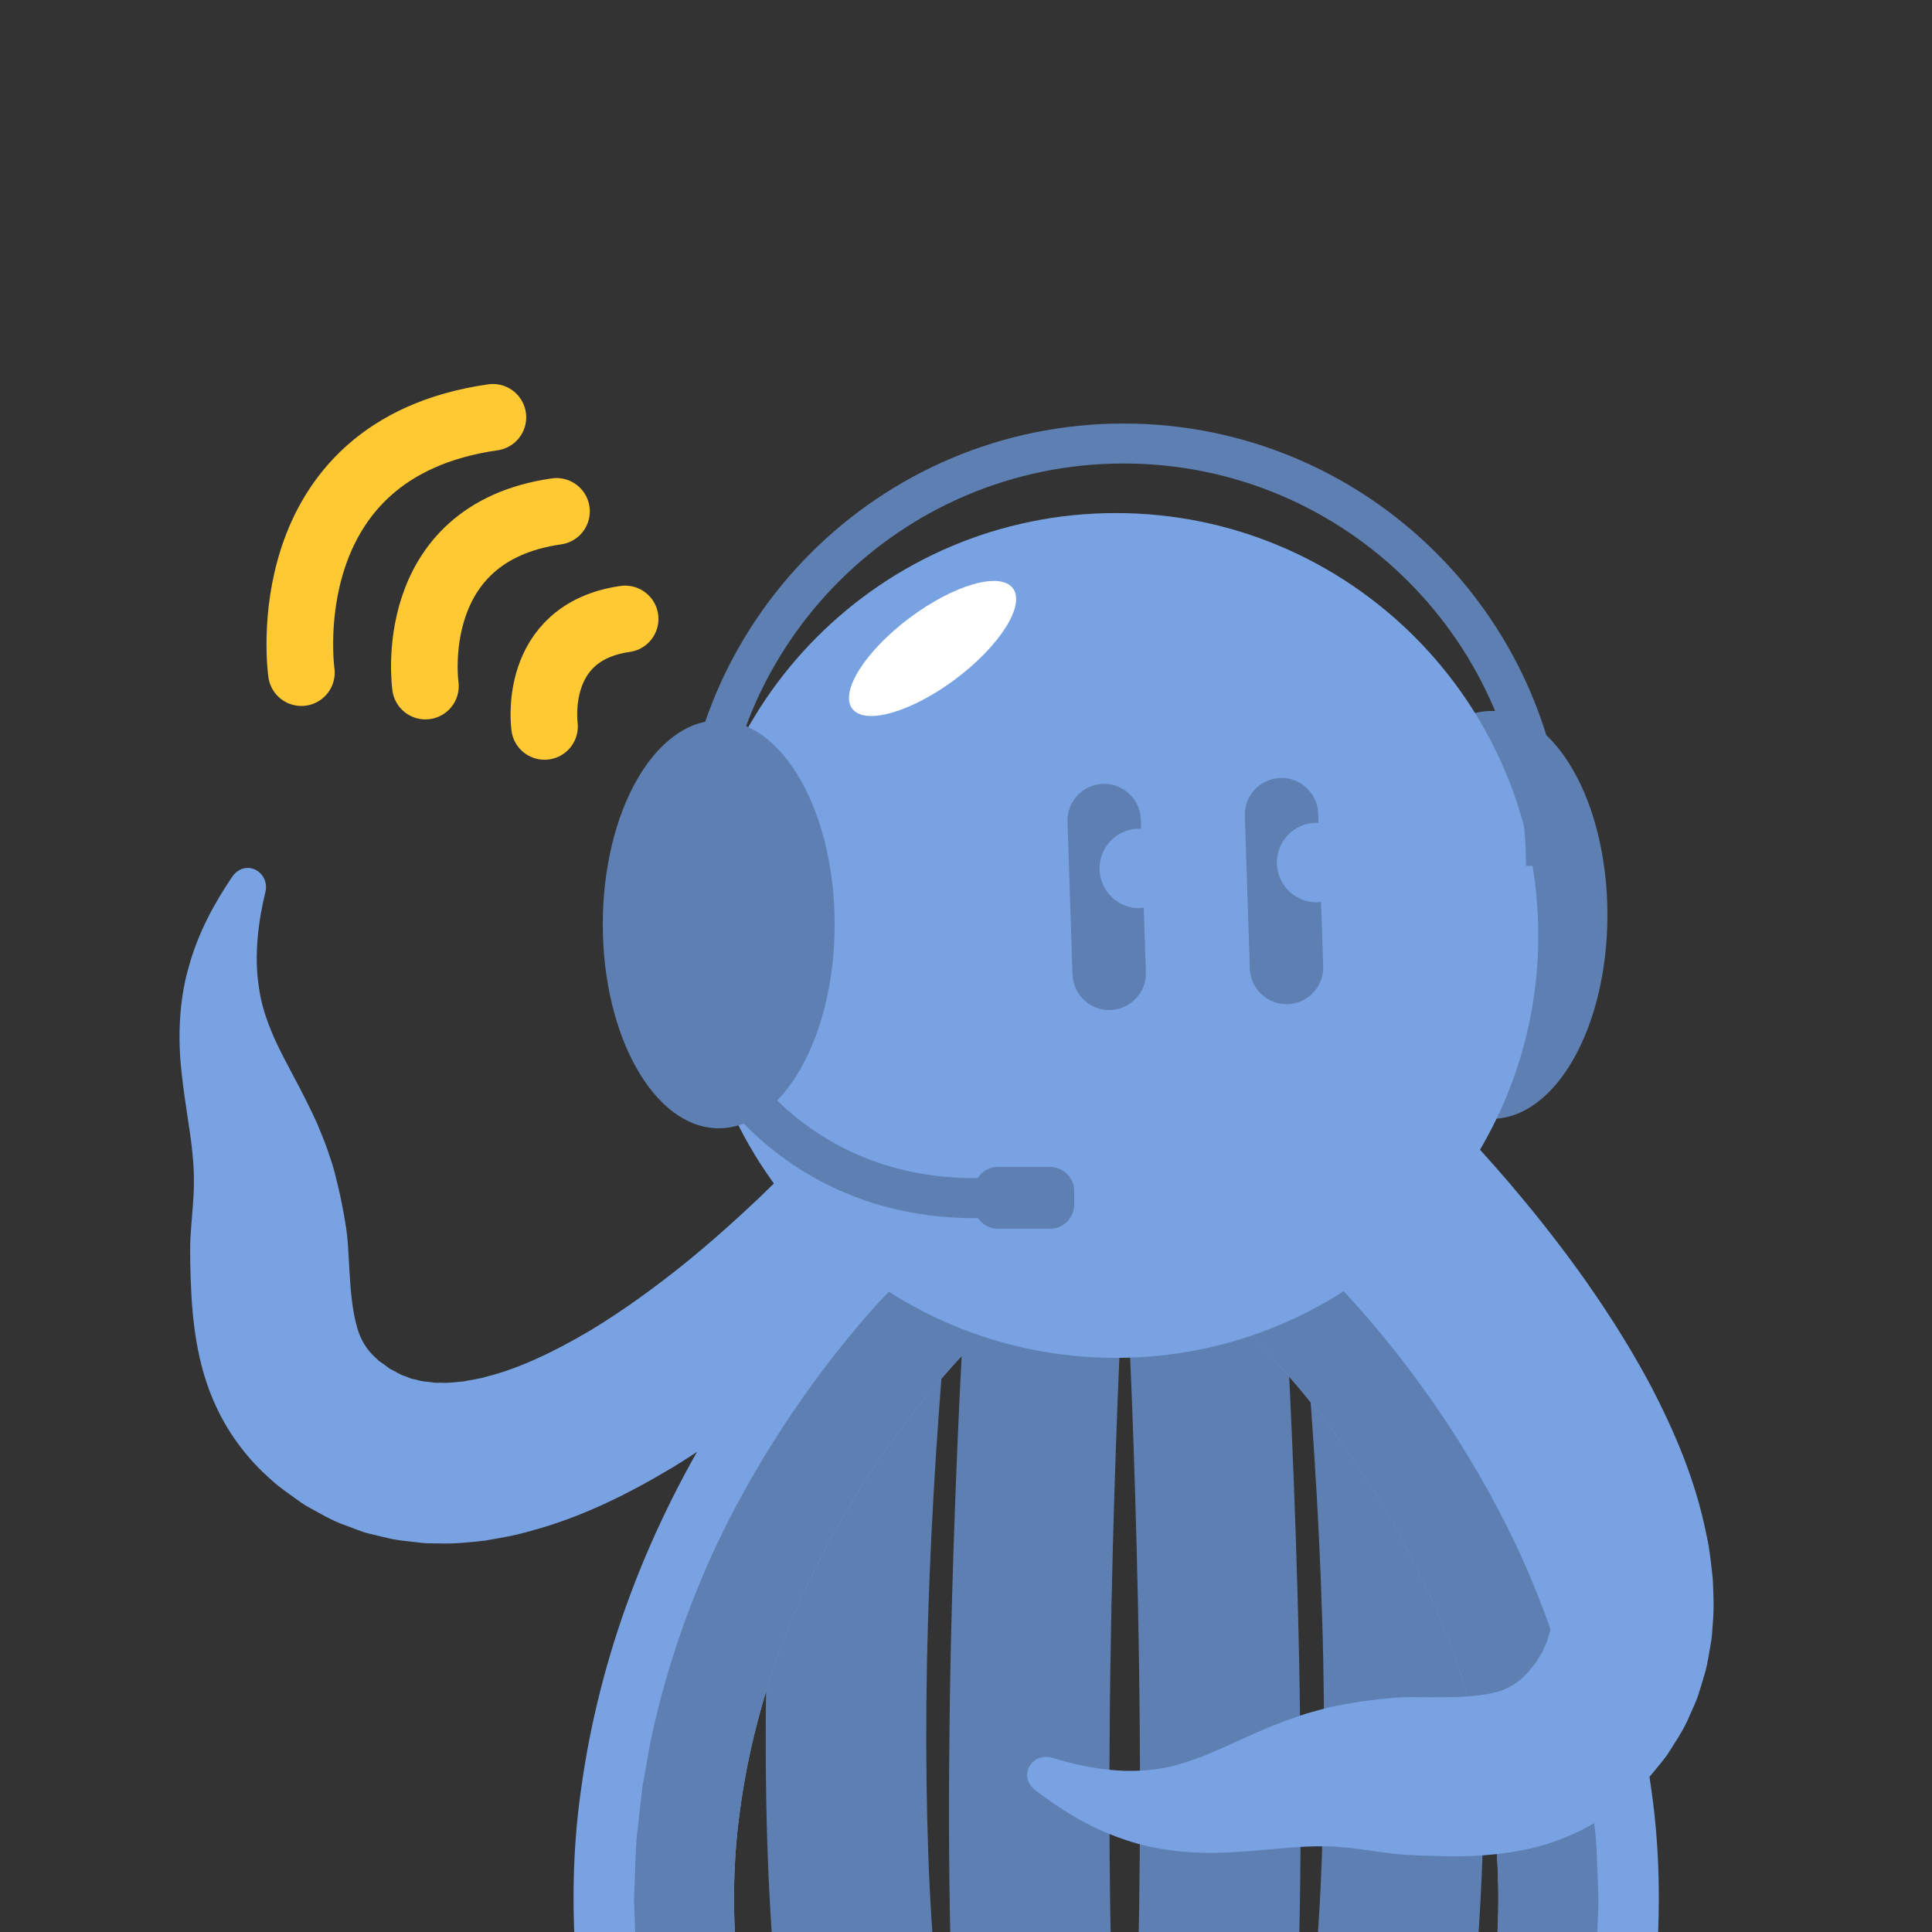 <svg width="145" height="145" viewBox="0 0 145 145" fill="none" xmlns="http://www.w3.org/2000/svg">
<rect x="0" y="0" width="145" height="145" fill="#333333" stroke="none"/>
<g clip-path="url(#clip0_825_6410)">
<path d="M61.167 80.516C61.312 79.477 62.054 78.718 62.82 78.816L71.734 80.15C72.5 80.249 73.004 81.119 72.871 82.116C72.506 84.848 71.798 90.555 71.148 97.66C70.493 104.765 69.901 113.268 69.652 121.562C69.397 129.862 69.513 137.941 69.919 144.2C70.302 150.469 70.951 154.895 71.085 156.165C71.247 157.644 71.386 161.176 71.989 165.445C72.303 167.568 72.743 169.876 73.41 172.132C74.077 174.394 75.011 176.575 76.235 178.437C76.96 179.498 77.784 180.444 78.694 181.233C79.622 181.987 80.637 182.59 81.681 183.025C83.294 183.587 83.357 185.78 81.119 185.716C79.582 185.588 77.894 185.182 76.241 184.428C74.582 183.68 72.981 182.59 71.566 181.291C70.145 179.997 68.875 178.518 67.75 176.981C66.653 175.438 65.673 173.838 64.826 172.26C63.133 169.105 61.926 166.048 61.045 163.537C60.163 161.025 59.641 159.053 59.421 157.992C59.137 156.571 58.348 151.641 57.913 144.936C57.449 138.226 57.339 129.746 57.629 121.139C57.913 112.532 58.562 103.797 59.282 96.506C59.995 89.216 60.761 83.363 61.161 80.51L61.167 80.516Z" fill="#5E7FB1"/>
<path d="M64.594 92.603C65.464 91.721 66.682 91.449 67.251 91.982L73.236 98.722C73.805 99.244 73.7 100.189 73.01 100.897C71.119 102.828 67.152 107.236 63.481 113.477C61.648 116.586 59.896 120.141 58.498 123.958C57.101 127.774 56.068 131.857 55.529 135.94C54.392 144.136 55.616 152.244 57.443 158.363C57.495 158.555 57.547 158.746 57.594 158.937C57.657 159.123 57.721 159.309 57.791 159.488C57.919 159.854 58.046 160.213 58.174 160.561C58.423 161.263 58.655 161.942 58.881 162.586C58.997 162.905 59.09 163.224 59.218 163.525C59.351 163.821 59.479 164.117 59.6 164.395C59.844 164.958 60.076 165.491 60.291 165.984C60.505 166.477 60.703 166.936 60.882 167.359C60.969 167.568 61.056 167.771 61.138 167.956L61.404 168.478C61.741 169.134 61.99 169.627 62.135 169.934C62.303 170.294 62.518 170.781 62.773 171.378C63.04 171.97 63.283 172.707 63.69 173.478C64.067 174.261 64.49 175.137 64.948 176.088C65.412 177.033 65.859 178.083 66.474 179.116C67.657 181.204 68.863 183.587 70.412 185.873C71.154 187.033 71.891 188.233 72.668 189.405C73.492 190.547 74.315 191.696 75.127 192.821C75.597 193.476 76.067 194.132 76.525 194.776C76.977 195.425 77.499 196.005 77.969 196.614C78.932 197.809 79.854 198.963 80.718 200.036C82.081 201.73 80.678 203.365 78.88 202.084C73.712 198.551 67.245 193.366 61.978 188.129C60.703 186.772 59.473 185.455 58.319 184.231C57.721 183.622 57.228 182.973 56.73 182.364C56.236 181.749 55.761 181.157 55.314 180.6C53.47 178.396 52.31 176.459 51.689 175.438C51.486 175.09 51.173 174.528 50.755 173.774C50.651 173.582 50.541 173.385 50.431 173.171C50.326 172.95 50.222 172.718 50.112 172.475C49.891 171.987 49.642 171.448 49.381 170.868C49.12 170.288 48.842 169.662 48.54 169C48.389 168.67 48.238 168.328 48.082 167.974C47.931 167.62 47.809 167.237 47.664 166.86C47.386 166.095 47.096 165.288 46.794 164.447C46.51 163.601 46.139 162.748 45.913 161.808C45.657 160.875 45.391 159.912 45.118 158.92C44.984 158.421 44.845 157.922 44.712 157.412C44.608 156.89 44.509 156.362 44.404 155.829C44.202 154.761 43.993 153.665 43.784 152.552C43.621 151.426 43.511 150.272 43.378 149.101C42.925 144.414 42.879 139.357 43.604 134.34C44.283 129.323 45.565 124.358 47.264 119.787C48.963 115.205 51.063 111.012 53.238 107.375C57.594 100.079 62.187 95.027 64.583 92.609L64.594 92.603Z" fill="#78A2E1"/>
<path d="M67.957 95.665C68.694 94.929 69.645 94.679 70.028 95.109L73.236 98.722C73.804 99.244 73.7 100.189 73.009 100.897C71.118 102.828 67.151 107.236 63.48 113.477C61.647 116.586 59.895 120.141 58.498 123.958C57.1 127.774 56.068 131.857 55.528 135.941C54.391 144.136 55.615 152.244 57.442 158.363C57.494 158.555 57.547 158.746 57.593 158.938C57.657 159.123 57.721 159.309 57.79 159.489C57.918 159.854 58.045 160.214 58.173 160.562C58.422 161.263 58.654 161.942 58.88 162.586C58.996 162.905 59.089 163.224 59.217 163.525C59.35 163.821 59.478 164.117 59.6 164.395C59.843 164.958 60.075 165.492 60.29 165.985C60.505 166.478 60.702 166.936 60.882 167.359C60.968 167.568 61.056 167.771 61.137 167.957L61.404 168.479C61.74 169.134 61.989 169.627 62.134 169.934C62.303 170.294 62.517 170.781 62.772 171.379C63.039 171.97 63.283 172.707 63.689 173.478C64.066 174.261 64.489 175.137 64.947 176.088C65.411 177.034 65.858 178.083 66.473 179.116C67.656 181.204 68.862 183.588 70.411 185.873C71.153 187.033 71.89 188.233 72.667 189.405C73.491 190.548 74.314 191.696 75.126 192.821C74.778 192.873 74.308 192.717 73.798 192.288C73.264 191.835 72.713 191.371 72.145 190.89C71.861 190.646 71.565 190.408 71.287 190.147C71.008 189.886 70.73 189.62 70.446 189.347C69.309 188.262 68.126 187.126 66.919 185.977C66.293 185.415 65.765 184.771 65.185 184.156C64.617 183.535 64.043 182.909 63.474 182.288C62.911 181.656 62.314 181.053 61.792 180.409C61.276 179.76 60.76 179.11 60.255 178.478C58.156 175.978 56.537 173.409 55.139 171.326C53.869 169.186 52.97 167.452 52.506 166.518C51.996 165.242 50.082 160.811 48.783 154.332C48.626 153.52 48.469 152.685 48.301 151.821C48.168 150.951 48.093 150.052 47.982 149.136C47.93 148.677 47.878 148.213 47.826 147.738C47.797 147.5 47.773 147.268 47.745 147.03C47.733 146.792 47.727 146.549 47.715 146.311C47.681 145.348 47.646 144.362 47.611 143.359L47.588 142.605L47.611 141.845C47.629 141.34 47.652 140.83 47.669 140.314C47.715 139.287 47.721 138.243 47.866 137.205C47.982 136.161 48.104 135.111 48.22 134.05C48.411 133 48.603 131.95 48.788 130.895C49.653 126.69 50.958 122.543 52.564 118.697C54.159 114.84 56.091 111.314 58.034 108.222C61.925 102.034 65.91 97.672 67.934 95.642L67.957 95.665Z" fill="#5E7FB1"/>
<path d="M60.216 86.658C60.744 86.101 61.602 86.072 62.153 86.617L68.934 92.557C69.485 93.102 69.456 94.076 68.847 94.732C67.165 96.535 63.725 100.114 58.888 104.104C56.458 106.088 53.668 108.182 50.495 110.125C47.294 112.033 43.75 113.877 39.58 114.968C38.565 115.269 37.451 115.438 36.372 115.629C35.241 115.751 34.134 115.878 32.956 115.838L32.092 115.826C31.802 115.82 31.5 115.774 31.21 115.745C30.619 115.675 30.039 115.623 29.453 115.513C28.867 115.385 28.287 115.246 27.713 115.101C27.423 115.037 27.145 114.945 26.866 114.834C26.588 114.73 26.309 114.626 26.037 114.521C24.912 114.144 23.926 113.535 22.934 112.99C22.464 112.688 22.023 112.358 21.582 112.039C21.142 111.72 20.712 111.407 20.301 111.012C18.636 109.562 17.238 107.695 16.351 105.839C15.44 103.977 15.017 102.225 14.762 100.781C14.506 99.319 14.414 98.107 14.361 97.121C14.263 95.149 14.269 93.937 14.274 93.409C14.286 92.777 14.373 91.768 14.472 90.538C14.553 89.494 14.617 88.212 14.443 86.548C14.292 84.889 13.868 82.813 13.613 80.359C13.346 77.923 13.439 75.145 14.118 72.744C14.86 69.937 16.177 67.663 17.401 65.842C18.375 64.386 20.277 65.407 19.918 66.95C19.384 69.148 19.059 71.717 19.425 74.055C19.576 75.226 19.929 76.334 20.376 77.419C20.805 78.492 21.408 79.582 22 80.719C22.603 81.832 23.241 83.091 23.798 84.315C24.059 84.964 24.332 85.579 24.552 86.217C24.761 86.861 24.993 87.464 25.138 88.085C25.289 88.688 25.439 89.303 25.55 89.807C25.642 90.295 25.729 90.741 25.811 91.141C25.95 91.942 26.043 92.568 26.077 92.992C26.135 93.566 26.182 94.83 26.292 96.361C26.402 97.887 26.646 99.575 27.168 100.572C27.435 101.088 27.748 101.518 28.316 102.016C28.426 102.15 28.624 102.26 28.792 102.382C28.966 102.498 29.128 102.649 29.308 102.759C29.685 102.921 30.021 103.194 30.427 103.292L30.717 103.408L30.862 103.472L31.025 103.501C31.239 103.548 31.454 103.6 31.669 103.658C31.895 103.698 32.138 103.704 32.37 103.739C32.597 103.791 32.858 103.78 33.119 103.774C33.623 103.814 34.197 103.722 34.76 103.681C35.352 103.559 35.943 103.501 36.57 103.304C39.069 102.678 41.778 101.349 44.313 99.847C46.853 98.31 49.248 96.547 51.371 94.842C55.611 91.391 58.778 88.172 60.222 86.641L60.216 86.658Z" fill="#78A2E1"/>
<path d="M111.94 83.972C116.745 83.972 120.64 77.12 120.64 68.666C120.64 60.213 116.745 53.36 111.94 53.36C107.135 53.36 103.24 60.213 103.24 68.666C103.24 77.12 107.135 83.972 111.94 83.972Z" fill="#5E7FB1"/>
<path d="M102.556 109.655L76.572 75.075L111.169 101.077C111.047 101.239 110.926 101.396 110.792 101.552C109.684 102.933 108.495 104.261 107.214 105.537C105.932 106.819 104.604 108.008 103.223 109.115C103.003 109.295 102.777 109.475 102.55 109.649L102.556 109.655Z" fill="#F9F9F4"/>
<path d="M96.007 82.116C95.874 81.125 96.379 80.249 97.144 80.15L106.059 78.816C106.824 78.718 107.567 79.477 107.718 80.516C108.118 83.375 108.889 89.227 109.603 96.529C110.322 103.826 110.971 112.572 111.256 121.179C111.546 129.787 111.435 138.272 110.971 144.977C110.531 151.682 109.748 156.6 109.463 157.998C109.127 159.622 108.112 163.456 106.215 168.096C105.253 170.416 104.058 172.933 102.532 175.415C101.013 177.892 99.105 180.334 96.814 182.306C95.468 183.437 94.001 184.394 92.487 185.09C90.95 185.751 89.401 186.145 87.963 186.308C85.625 186.447 85.602 184.249 87.302 183.645C89.761 182.613 91.965 180.635 93.415 178.008C94.157 176.709 94.754 175.293 95.253 173.843C95.723 172.37 96.112 170.88 96.402 169.406C96.987 166.454 97.26 163.606 97.446 161.286C97.631 158.961 97.695 157.134 97.805 156.171C97.945 154.883 98.594 150.446 98.971 144.171C99.371 137.907 99.493 129.827 99.232 121.533C98.983 113.239 98.391 104.742 97.736 97.649C97.086 90.55 96.373 84.854 96.013 82.122L96.007 82.116Z" fill="#5E7FB1"/>
<path d="M84.75 100.102C84.715 99.348 85.307 98.716 86.078 98.681L95.08 98.171C95.851 98.136 96.512 98.728 96.553 99.499C96.802 103.745 97.446 116.94 97.579 129.647C97.655 135.999 97.609 142.233 97.463 147.146C97.324 152.059 97.087 155.649 96.959 156.676C96.814 157.87 96.234 160.678 95.323 164.163C94.389 167.649 93.166 171.808 91.431 175.688C90.927 176.807 90.364 177.909 89.703 178.953C89.03 179.992 88.288 181.012 87.174 181.83C86.704 182.143 86.24 182.242 85.864 182.132C85.498 182.033 85.289 181.79 85.185 181.505C85.081 181.221 85.069 180.885 85.086 180.595C85.109 180.322 85.15 180.038 85.289 179.829C85.689 179.139 85.951 178.164 86.113 177.097C86.275 176.024 86.351 174.853 86.374 173.652C86.426 171.245 86.269 168.705 86.09 166.338C85.707 161.588 85.168 157.482 85.168 155.985C85.168 154.988 85.324 151.56 85.428 146.804C85.539 142.048 85.591 135.97 85.539 129.74C85.457 117.282 84.941 104.243 84.738 100.102H84.75Z" fill="#5E7FB1"/>
<path d="M102.95 92.603C102.08 91.721 100.862 91.449 100.293 91.982L94.308 98.722C93.739 99.244 93.844 100.189 94.534 100.897C96.425 102.828 100.392 107.236 104.063 113.477C105.896 116.586 107.648 120.141 109.045 123.958C110.443 127.774 111.476 131.857 112.015 135.94C113.152 144.136 111.928 152.244 110.101 158.363C110.049 158.555 109.997 158.746 109.95 158.937L109.753 159.488C109.625 159.854 109.498 160.213 109.37 160.561C109.121 161.263 108.889 161.942 108.663 162.586C108.547 162.905 108.454 163.224 108.326 163.525C108.193 163.821 108.065 164.117 107.943 164.395C107.7 164.958 107.468 165.491 107.253 165.984C107.039 166.477 106.841 166.936 106.662 167.359C106.575 167.568 106.488 167.771 106.406 167.956C106.314 168.142 106.221 168.316 106.14 168.478C105.803 169.134 105.554 169.627 105.409 169.934C105.241 170.294 105.026 170.781 104.771 171.378C104.504 171.97 104.26 172.707 103.854 173.478C103.477 174.261 103.054 175.137 102.596 176.088C102.132 177.033 101.685 178.083 101.07 179.116C99.887 181.204 98.681 183.587 97.138 185.873C96.396 187.033 95.659 188.233 94.882 189.405C94.058 190.547 93.235 191.696 92.423 192.821C91.953 193.476 91.483 194.132 91.025 194.776C90.572 195.425 90.05 196.005 89.581 196.614C88.618 197.809 87.696 198.963 86.831 200.036C85.468 201.73 86.872 203.365 88.67 202.084C93.838 198.551 100.305 193.366 105.571 188.129C106.847 186.772 108.077 185.455 109.231 184.231C109.828 183.622 110.321 182.973 110.82 182.364C111.313 181.749 111.789 181.157 112.235 180.6C114.08 178.396 115.24 176.459 115.86 175.438C116.063 175.09 116.377 174.528 116.794 173.774C116.899 173.582 117.009 173.385 117.119 173.171C117.223 172.95 117.328 172.718 117.438 172.475C117.658 171.987 117.908 171.448 118.169 170.868C118.43 170.288 118.708 169.662 119.01 169C119.161 168.67 119.311 168.328 119.468 167.974C119.619 167.62 119.741 167.237 119.886 166.86C120.164 166.095 120.454 165.288 120.756 164.447C121.04 163.601 121.411 162.748 121.637 161.808C121.892 160.875 122.159 159.912 122.426 158.92C122.559 158.421 122.699 157.922 122.832 157.412C122.936 156.89 123.035 156.362 123.139 155.829C123.342 154.761 123.551 153.665 123.76 152.552C123.922 151.426 124.033 150.272 124.166 149.101C124.618 144.414 124.665 139.357 123.94 134.34C123.261 129.323 121.979 124.358 120.28 119.787C118.581 115.205 116.481 111.012 114.306 107.375C109.95 100.079 105.357 95.027 102.961 92.609L102.95 92.603Z" fill="#78A2E1"/>
<path d="M99.585 95.665C98.848 94.929 97.897 94.679 97.514 95.109L94.307 98.722C93.739 99.244 93.843 100.189 94.533 100.897C96.424 102.828 100.391 107.236 104.062 113.477C105.895 116.586 107.647 120.141 109.045 123.958C110.442 127.774 111.475 131.857 112.014 135.941C113.151 144.136 111.927 152.244 110.1 158.363C110.048 158.555 109.996 158.746 109.949 158.938L109.752 159.489C109.625 159.854 109.497 160.214 109.369 160.562C109.12 161.263 108.888 161.942 108.662 162.586C108.546 162.905 108.453 163.224 108.325 163.525C108.192 163.821 108.064 164.117 107.943 164.395C107.699 164.958 107.467 165.492 107.252 165.985C107.038 166.478 106.841 166.936 106.661 167.359C106.574 167.568 106.487 167.771 106.406 167.957C106.313 168.142 106.22 168.316 106.139 168.479C105.802 169.134 105.553 169.627 105.408 169.934C105.24 170.294 105.025 170.781 104.77 171.379C104.503 171.97 104.26 172.707 103.854 173.478C103.477 174.261 103.053 175.137 102.595 176.088C102.131 177.034 101.684 178.083 101.07 179.116C99.886 181.204 98.68 183.588 97.137 185.873C96.395 187.033 95.658 188.233 94.881 189.405C94.058 190.548 93.234 191.696 92.422 192.821C92.77 192.873 93.24 192.717 93.75 192.288C94.284 191.835 94.835 191.371 95.403 190.89C95.687 190.646 95.983 190.408 96.267 190.147C96.546 189.886 96.824 189.62 97.108 189.347C98.245 188.262 99.428 187.126 100.635 185.977C101.261 185.415 101.789 184.771 102.369 184.156C102.937 183.535 103.511 182.909 104.08 182.288C104.642 181.656 105.24 181.053 105.762 180.409C106.278 179.76 106.794 179.11 107.299 178.478C109.398 175.978 111.017 173.409 112.414 171.326C113.685 169.186 114.584 167.452 115.048 166.518C115.558 165.242 117.472 160.811 118.771 154.332C118.928 153.52 119.084 152.685 119.253 151.821C119.386 150.951 119.461 150.052 119.572 149.136C119.624 148.677 119.676 148.213 119.728 147.738C119.757 147.5 119.78 147.268 119.809 147.03C119.821 146.792 119.827 146.549 119.838 146.311C119.873 145.348 119.908 144.362 119.943 143.359L119.966 142.605L119.943 141.845C119.925 141.34 119.902 140.83 119.885 140.314C119.838 139.287 119.833 138.243 119.688 137.205C119.572 136.161 119.45 135.111 119.334 134.05C119.142 133 118.951 131.95 118.765 130.895C117.901 126.69 116.596 122.543 114.99 118.697C113.395 114.84 111.463 111.314 109.52 108.222C105.628 102.034 101.644 97.672 99.62 95.642L99.585 95.665Z" fill="#5E7FB1"/>
<path d="M72.281 99.731C72.322 98.96 72.983 98.368 73.754 98.403L82.756 98.913C83.527 98.948 84.119 99.586 84.084 100.334C83.881 104.475 83.365 117.531 83.284 129.995C83.231 136.23 83.284 142.309 83.394 147.065C83.498 151.821 83.661 155.243 83.655 156.223C83.649 157.366 83.394 160.08 83.144 163.444C82.912 166.796 82.669 170.839 82.895 174.458C82.959 175.508 83.075 176.511 83.249 177.405C83.417 178.298 83.678 179.092 83.945 179.585C84.043 179.748 84.038 179.997 84.014 180.241C83.991 180.502 83.957 180.827 83.864 181.122C83.765 181.412 83.591 181.673 83.284 181.801C82.965 181.946 82.547 181.9 82.118 181.644C80.981 180.879 80.152 179.8 79.421 178.681C78.696 177.555 78.07 176.343 77.495 175.108C76.347 172.631 75.419 170.033 74.624 167.597C73.052 162.719 72.067 158.473 71.875 156.913C71.748 155.869 71.516 152.273 71.376 147.355C71.231 142.436 71.185 136.207 71.26 129.856C71.394 117.154 72.037 103.977 72.287 99.731H72.281Z" fill="#5E7FB1"/>
<path d="M83.748 101.912C101.257 101.912 115.451 87.718 115.451 70.209C115.451 52.7 101.257 38.506 83.748 38.506C66.239 38.506 52.045 52.7 52.045 70.209C52.045 87.718 66.239 101.912 83.748 101.912Z" fill="#78A2E1"/>
<path d="M52.623 64.989C52.623 47.479 66.816 33.286 84.326 33.286C101.836 33.286 116.029 47.479 116.029 64.989" stroke="#5E7FB1" stroke-width="3" stroke-miterlimit="10"/>
<path d="M71.711 50.967C75.042 48.474 76.972 45.423 76.022 44.154C75.071 42.884 71.601 43.877 68.27 46.371C64.939 48.864 63.009 51.915 63.959 53.184C64.909 54.454 68.38 53.461 71.711 50.967Z" fill="white"/>
<path d="M101.094 92.91C100.572 92.348 100.595 91.489 101.169 90.973L107.514 84.57C108.089 84.054 109.063 84.141 109.678 84.79C111.377 86.577 114.735 90.231 118.424 95.306C120.257 97.858 122.171 100.764 123.917 104.046C125.628 107.358 127.246 111.012 128.081 115.235C128.319 116.261 128.423 117.386 128.545 118.477C128.597 119.614 128.655 120.727 128.545 121.899L128.481 122.763C128.458 123.053 128.394 123.349 128.348 123.639C128.244 124.225 128.157 124.805 128.012 125.379C127.849 125.953 127.675 126.527 127.495 127.09C127.414 127.374 127.304 127.647 127.182 127.919C127.06 128.192 126.939 128.459 126.823 128.731C126.376 129.827 125.709 130.779 125.106 131.736C124.775 132.182 124.421 132.606 124.073 133.023C123.725 133.441 123.389 133.853 122.971 134.241C121.417 135.813 119.468 137.095 117.566 137.866C115.652 138.661 113.883 138.98 112.421 139.142C110.948 139.31 109.73 139.328 108.744 139.316C106.766 139.293 105.56 139.212 105.038 139.171C104.411 139.119 103.408 138.968 102.184 138.8C101.146 138.655 99.87 138.516 98.2 138.585C96.535 138.638 94.435 138.933 91.976 139.038C89.528 139.154 86.762 138.893 84.407 138.069C81.652 137.153 79.466 135.703 77.72 134.369C76.322 133.307 77.459 131.475 78.978 131.927C81.136 132.594 83.682 133.075 86.043 132.855C87.226 132.774 88.351 132.49 89.459 132.107C90.555 131.741 91.68 131.214 92.852 130.686C94 130.152 95.294 129.59 96.552 129.114C97.219 128.894 97.846 128.656 98.495 128.476C99.151 128.308 99.771 128.111 100.392 128.006C101.001 127.89 101.627 127.78 102.132 127.705C102.619 127.641 103.072 127.583 103.483 127.531C104.29 127.444 104.922 127.391 105.345 127.38C105.925 127.357 107.184 127.391 108.721 127.374C110.252 127.362 111.946 127.217 112.978 126.759C113.506 126.527 113.958 126.237 114.486 125.704C114.625 125.599 114.747 125.414 114.88 125.251C115.008 125.083 115.165 124.926 115.286 124.758C115.472 124.393 115.762 124.074 115.89 123.674L116.023 123.389L116.093 123.25L116.133 123.094C116.191 122.885 116.255 122.67 116.33 122.461C116.383 122.241 116.406 121.997 116.452 121.765C116.516 121.539 116.522 121.278 116.533 121.017C116.603 120.518 116.545 119.938 116.539 119.376C116.452 118.778 116.429 118.187 116.272 117.543C115.803 115.014 114.643 112.224 113.297 109.603C111.917 106.975 110.304 104.476 108.732 102.254C105.548 97.811 102.526 94.453 101.088 92.916L101.094 92.91Z" fill="#78A2E1"/>
<path d="M85.604 68.162C83.957 68.214 82.576 66.926 82.524 65.273C82.472 63.626 83.759 62.246 85.412 62.194C85.488 62.194 85.569 62.194 85.644 62.194L85.621 61.492C85.569 59.978 84.293 58.777 82.779 58.83C81.265 58.882 80.065 60.158 80.117 61.672L80.494 73.144C80.546 74.658 81.822 75.858 83.336 75.806C84.85 75.754 86.05 74.478 85.998 72.964L85.841 68.133C85.766 68.138 85.691 68.15 85.609 68.15L85.604 68.162Z" fill="#5E7FB1"/>
<path d="M98.914 67.721C97.267 67.773 95.887 66.485 95.834 64.832C95.782 63.185 97.07 61.805 98.723 61.753C98.798 61.753 98.879 61.753 98.955 61.753L98.932 61.051C98.879 59.537 97.603 58.336 96.09 58.389C94.576 58.441 93.375 59.717 93.427 61.231L93.804 72.703C93.857 74.217 95.133 75.417 96.646 75.365C98.16 75.313 99.361 74.037 99.309 72.523L99.152 67.692C99.077 67.698 99.001 67.709 98.92 67.709L98.914 67.721Z" fill="#5E7FB1"/>
<path d="M53.94 84.68C58.745 84.68 62.64 77.827 62.64 69.374C62.64 60.92 58.745 54.068 53.94 54.068C49.135 54.068 45.24 60.92 45.24 69.374C45.24 77.827 49.135 84.68 53.94 84.68Z" fill="#5E7FB1"/>
<path d="M53.941 79.46C53.941 79.46 59.741 90.48 74.241 89.9" stroke="#5E7FB1" stroke-width="3" stroke-miterlimit="10"/>
<path d="M78.801 87.58H74.903C73.897 87.58 73.082 88.395 73.082 89.401V90.399C73.082 91.405 73.897 92.22 74.903 92.22H78.801C79.807 92.22 80.622 91.405 80.622 90.399V89.401C80.622 88.395 79.807 87.58 78.801 87.58Z" fill="#5E7FB1"/>
<path d="M40.868 54.52C40.868 54.52 39.859 47.461 46.918 46.452" stroke="#FFC933" stroke-width="5" stroke-miterlimit="10" stroke-linecap="round"/>
<path d="M31.929 51.492C31.929 51.492 30.287 40.02 41.766 38.379" stroke="#FFC933" stroke-width="5" stroke-miterlimit="10" stroke-linecap="round"/>
<path d="M22.62 50.483C22.62 50.483 20.225 33.715 36.993 31.32" stroke="#FFC933" stroke-width="5" stroke-miterlimit="10" stroke-linecap="round"/>
</g>
<defs>
<clipPath id="clip0_825_6410">
<rect width="145" height="145" fill="white"/>
</clipPath>
</defs>
</svg>
